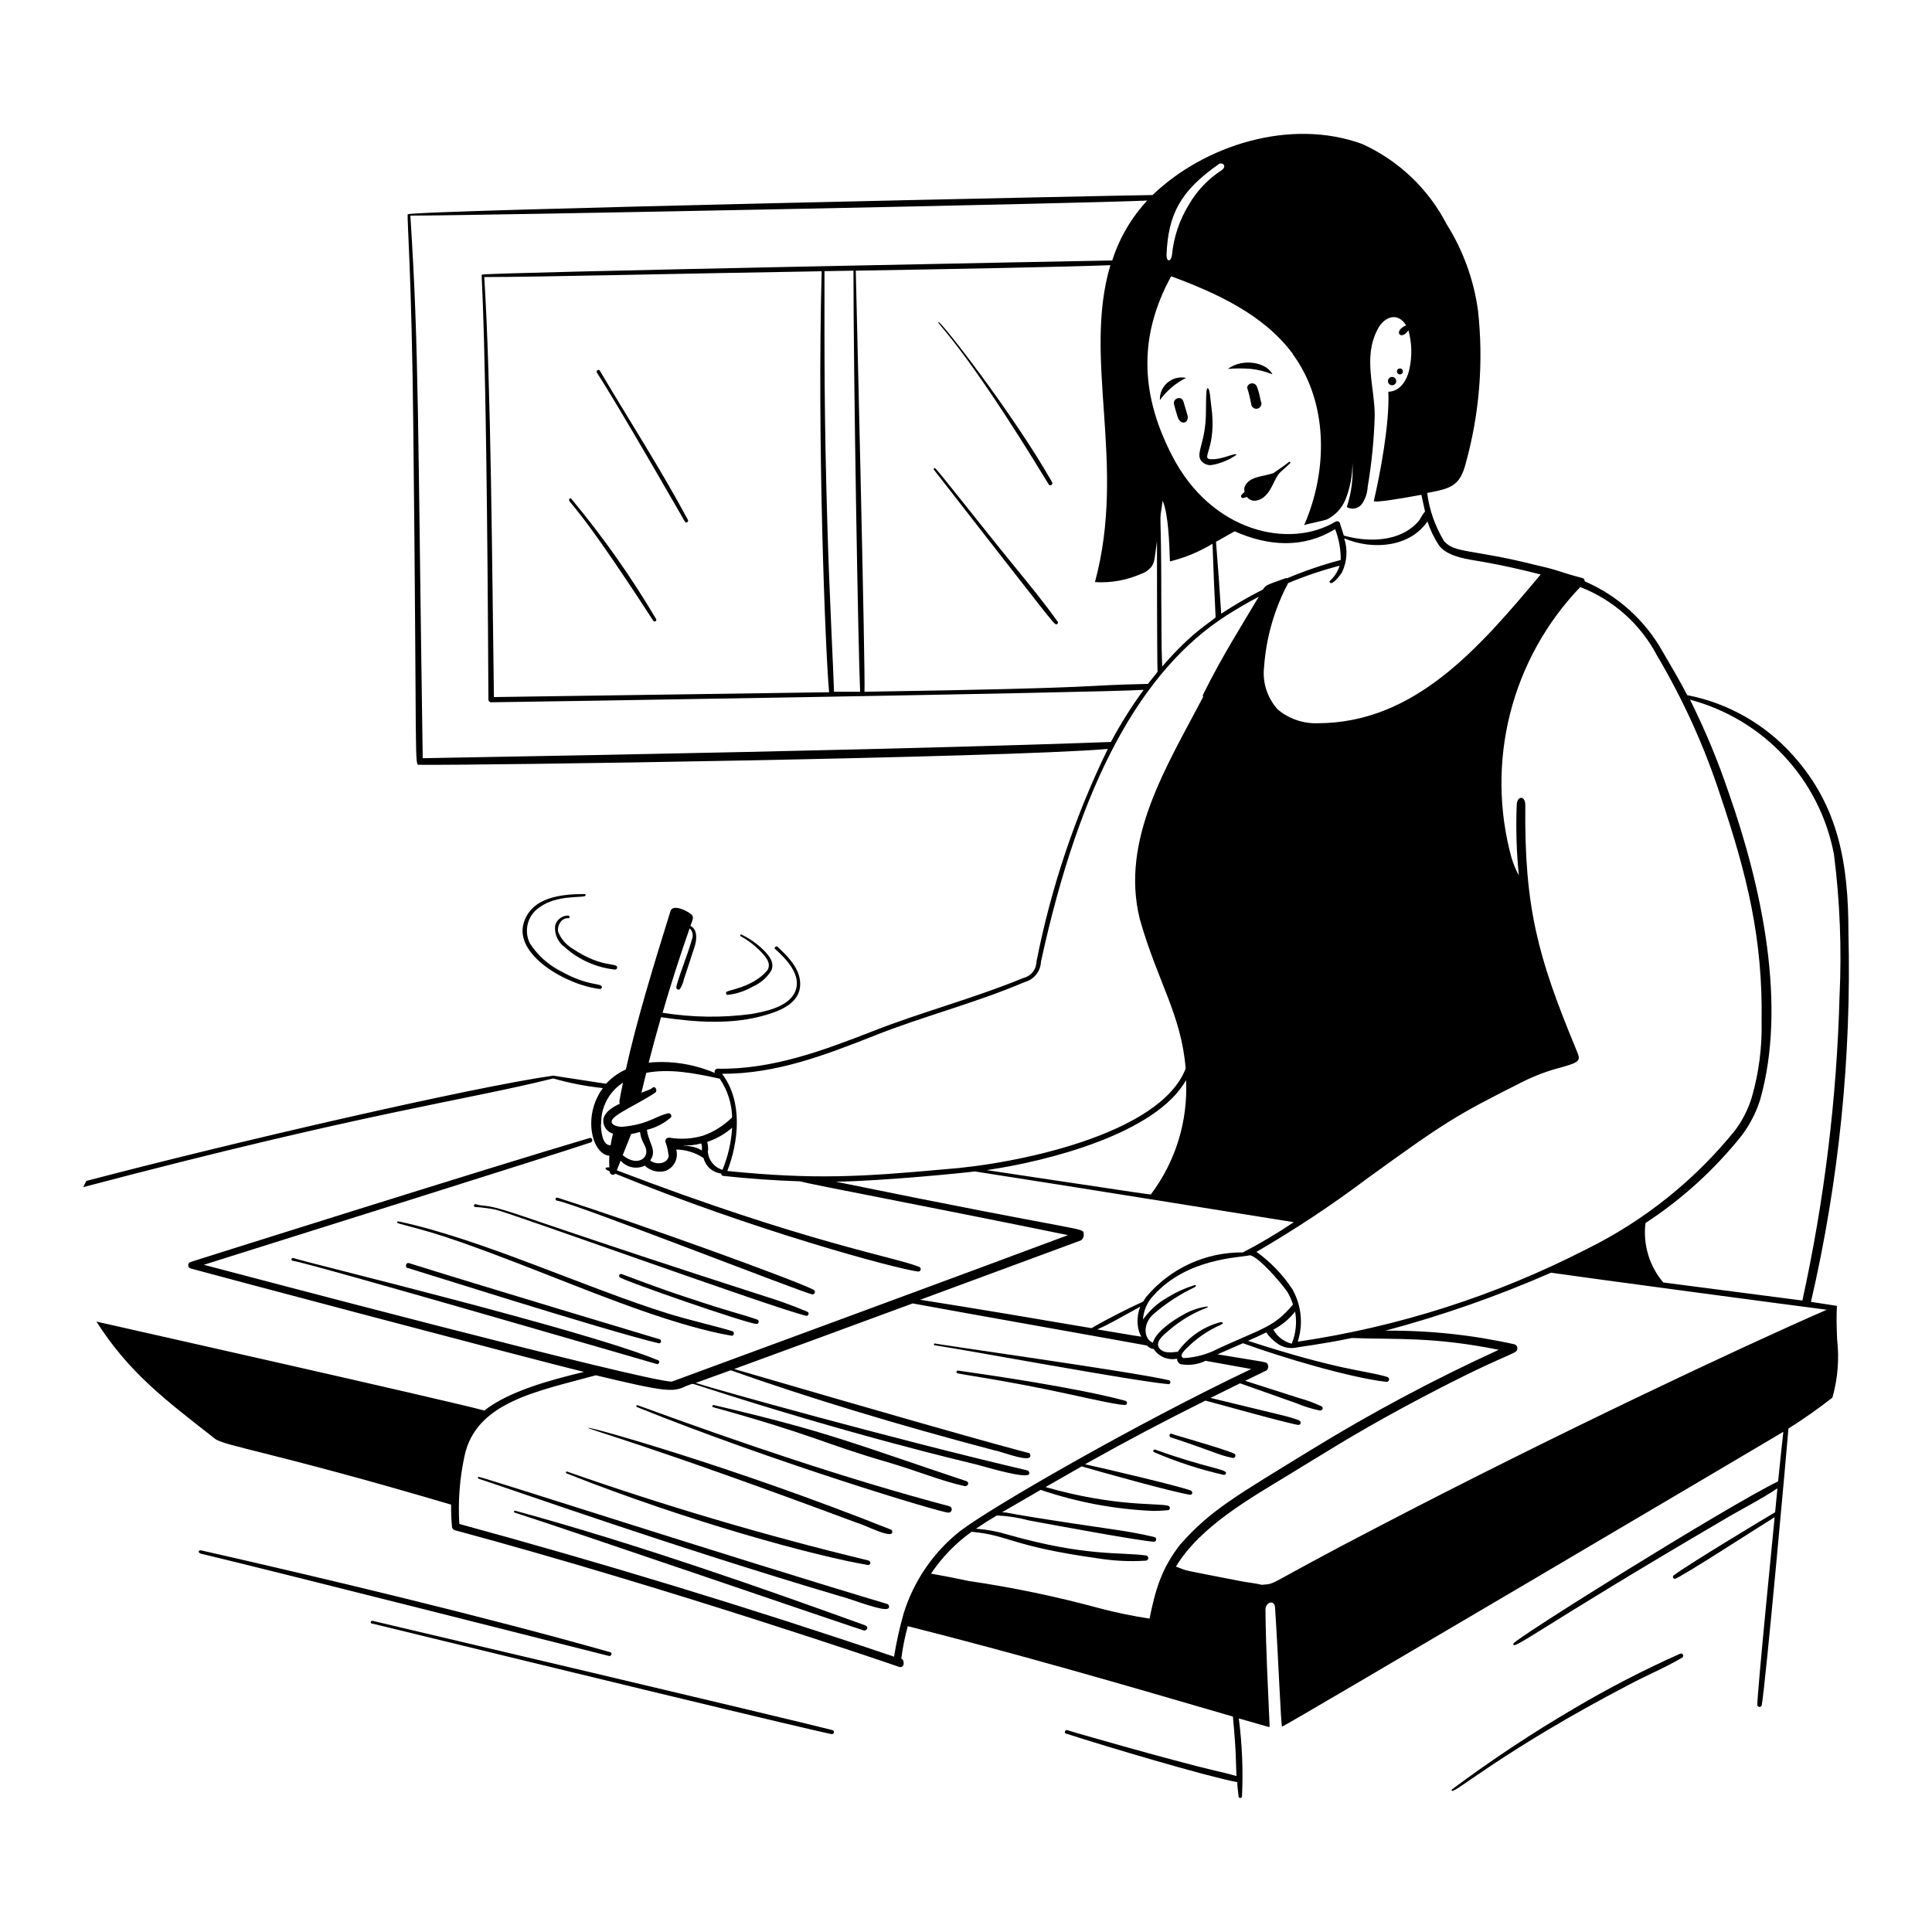 <svg xmlns="http://www.w3.org/2000/svg" width="400" height="400" viewBox="0 0 400 400" fill="none"><path d="M259.04 76.38C260.552 76.544 262.033 76.921 263.44 77.5C262.32 75.1 257.44 74.02 254.2 76.38C255.81 76.24 257.43 76.24 259.04 76.38ZM240.14 82.84C241.551 80.894 243.41 79.316 245.56 78.24C244.889 78.099 244.194 78.114 243.529 78.282C242.864 78.451 242.247 78.769 241.724 79.213C241.201 79.657 240.786 80.215 240.512 80.843C240.237 81.472 240.11 82.155 240.14 82.84ZM248.98 95.7C249.213 95.909 249.485 96.07 249.78 96.173C250.075 96.276 250.388 96.319 250.7 96.3C252.607 96.001 254.42 95.269 256 94.16C255.86 93.6 253.16 95.16 250.76 95.08C248.36 95 252.08 92.92 250.76 83.88C250.6 82.7 250.5 80.38 250.02 80.38C249.54 80.38 249.8 85.3 249.58 87.5C249.14 92.48 247.38 94.3 248.98 95.7ZM259.04 83.64C259.049 83.779 259.086 83.915 259.147 84.04C259.209 84.165 259.295 84.277 259.4 84.369C259.505 84.461 259.627 84.531 259.759 84.576C259.891 84.621 260.031 84.639 260.17 84.63C260.309 84.621 260.445 84.584 260.57 84.523C260.695 84.461 260.807 84.375 260.899 84.27C260.991 84.165 261.061 84.043 261.106 83.911C261.151 83.779 261.169 83.639 261.16 83.5C261.16 83.22 261.16 83.76 260.7 81.5C260.564 80.984 260.397 80.476 260.2 79.98C260.106 79.778 259.95 79.61 259.755 79.502C259.559 79.393 259.335 79.349 259.113 79.376C258.891 79.402 258.684 79.498 258.52 79.65C258.356 79.802 258.244 80.001 258.2 80.22C258.552 81.341 258.832 82.484 259.04 83.64ZM244 82.42C243.826 82.434 243.658 82.49 243.511 82.584C243.364 82.679 243.243 82.808 243.158 82.96C243.073 83.112 243.027 83.283 243.024 83.458C243.02 83.632 243.06 83.805 243.14 83.96C243.32 84.74 243.58 85.48 243.8 86.26C244.4 88.26 246.4 87.62 245.8 85.78C245.58 85 245.32 84.2 245.1 83.4C244.88 82.6 244.56 82.38 244 82.42ZM289.84 77.52C290.004 77.52 290.162 77.455 290.278 77.338C290.395 77.222 290.46 77.064 290.46 76.9C290.46 76.736 290.395 76.578 290.278 76.462C290.162 76.345 290.004 76.28 289.84 76.28C289.676 76.28 289.518 76.345 289.402 76.462C289.285 76.578 289.22 76.736 289.22 76.9C289.22 77.064 289.285 77.222 289.402 77.338C289.518 77.455 289.676 77.52 289.84 77.52ZM257.68 100.8C257.59 101.148 257.59 101.512 257.68 101.86C257.413 102.05 257.177 102.279 256.98 102.54C256.95 102.6 256.935 102.666 256.937 102.733C256.939 102.8 256.958 102.865 256.992 102.923C257.026 102.98 257.074 103.029 257.131 103.063C257.188 103.098 257.253 103.117 257.32 103.12C257.611 103.083 257.894 103.002 258.16 102.88C258.37 103.157 258.648 103.374 258.967 103.511C259.286 103.648 259.635 103.699 259.98 103.66C261.74 103.4 262.74 101.96 263.56 100.26C264.92 97.48 264.66 98.26 267.14 95.88C267.158 95.853 267.167 95.82 267.165 95.788C267.164 95.755 267.153 95.724 267.133 95.697C267.114 95.671 267.087 95.652 267.056 95.641C267.025 95.631 266.991 95.631 266.96 95.64C266.96 95.44 267.28 95.5 263.64 97.96C261.1 98.78 258.64 98.62 257.68 100.8ZM347.86 342.38C340.363 345.719 333.065 349.485 326 353.66C317.243 358.787 308.776 364.396 300.64 370.46C300.46 370.64 300.5 370.68 300.64 370.76C301.06 371.4 311.56 362.22 337.08 348.9C340.8 346.9 344.68 345.32 348.3 343.18C348.391 343.114 348.455 343.018 348.479 342.908C348.504 342.799 348.488 342.684 348.434 342.586C348.379 342.487 348.291 342.412 348.186 342.374C348.08 342.336 347.964 342.338 347.86 342.38ZM126.12 342.86C126.66 342.86 126.8 342.16 126.3 342.06C100.16 334.66 68.12 327 41.7 321C41.04 320.86 40.86 321.5 41.7 321.7C58.94 325.82 124.68 342.52 126.12 342.86ZM172.34 358.2C163.06 355.8 77.66 335.7 77.14 335.58C77.096 335.568 77.049 335.567 77.004 335.576C76.959 335.585 76.917 335.604 76.88 335.632C76.844 335.66 76.814 335.696 76.794 335.738C76.774 335.779 76.763 335.824 76.763 335.87C76.763 335.916 76.774 335.961 76.794 336.003C76.814 336.044 76.844 336.08 76.88 336.108C76.917 336.136 76.959 336.155 77.004 336.164C77.049 336.173 77.096 336.172 77.14 336.16C175.46 360.16 172.34 359.02 172.14 359.02C172.194 359.033 172.25 359.036 172.305 359.027C172.359 359.019 172.412 358.999 172.459 358.971C172.507 358.942 172.548 358.904 172.581 358.859C172.613 358.815 172.637 358.764 172.65 358.71C172.663 358.656 172.666 358.6 172.657 358.546C172.649 358.491 172.629 358.438 172.601 358.391C172.572 358.343 172.534 358.302 172.489 358.27C172.445 358.237 172.394 358.213 172.34 358.2Z" fill="black"></path><path d="M382.7 193.12C382.7 178.9 380.7 167 371.32 156.5C365.572 149.998 357.839 145.576 349.32 143.92C347.74 140.84 345.98 137.92 344.24 134.92C340.605 128.426 334.933 123.309 328.1 120.36C328.111 120.211 328.072 120.063 327.989 119.94C327.905 119.816 327.782 119.725 327.64 119.68C322.84 118.44 322.82 118.06 318.26 117.06C304.72 113.62 301.28 114.62 299 112.06C297.13 109.015 295.93 105.606 295.48 102.06C300.3 101.16 302.26 100.68 303.48 95.88C306.321 85.603 307.177 74.878 306 64.28C305.133 57.925 302.917 51.828 299.5 46.4C295.7 39.056 289.534 33.208 282 29.8C267.1 24.38 249.32 30.1 238.62 40.38C235.74 40.38 84.48 43.54 84.4 44.38C84.28 45.48 85.24 57.8 85.56 87.66C86.38 161.2 85.7 158.34 86.88 158.34C97.92 158.5 208.06 156.88 229.36 155.06C222.559 169.027 217.598 183.817 214.6 199.06C214.591 199.851 214.319 200.617 213.826 201.236C213.334 201.856 212.649 202.293 211.88 202.48C201.28 206.82 190.74 209.54 180.7 213.5C171 217.26 160.04 221.5 148.56 221.26C148.451 221.266 148.345 221.298 148.251 221.354C148.157 221.41 148.078 221.487 148.02 221.58C147.58 222.38 149.3 222.42 145.12 221.1C141.62 220.03 137.944 219.656 134.3 220C135.12 216.86 135.96 213.72 136.86 210.6C144.08 211.66 151.6 212.22 158.62 210.12C160.74 209.48 165.14 208.12 165.62 204.46C166.06 201.16 163.62 198.46 160.96 196C160.74 195.8 160.18 196.2 160.44 196.44C162.44 198.24 166.44 201.98 164.44 205.7C162.84 208.62 158.1 209.48 155.56 209.94C149.454 210.754 143.261 210.666 137.18 209.68C138.88 203.8 140.76 197.98 142.78 192.2C143.07 192.468 143.275 192.817 143.368 193.201C143.46 193.586 143.437 193.989 143.3 194.36C142.34 197.82 140.12 203.18 140.02 204.48C140.024 204.564 140.052 204.645 140.101 204.713C140.149 204.782 140.216 204.835 140.294 204.866C140.372 204.898 140.457 204.907 140.54 204.891C140.622 204.876 140.699 204.837 140.76 204.78C141.163 204.174 141.442 203.494 141.58 202.78C141.58 202.78 143.34 197.48 143.82 195.96C144.3 194.44 144.42 192.4 142.94 191.7C143.4 190.4 143.72 189.9 143.18 189.36C142.04 188.36 139.18 187.16 138.8 188.68C135.34 199.78 131.72 211.62 129.58 221.42C128.026 222.118 126.631 223.125 125.48 224.38C125.28 224.38 114.72 222.7 114.52 222.7C97.88 225.06 48.52 236.44 17.88 244.5C17.66 244.92 17.44 245.34 17.24 245.78C76.56 230.14 95.64 227.98 114.54 223.28C117.902 224.243 121.342 224.912 124.82 225.28C120.48 231.16 122.66 239.04 126.16 239.28C126.103 240.079 126.103 240.881 126.16 241.68C126.16 241.78 126.16 241.68 125.86 241.68C125.56 241.68 124.72 241.9 126.22 242.52C126.216 242.659 126.254 242.795 126.33 242.911C126.406 243.027 126.515 243.117 126.643 243.169C126.772 243.222 126.913 243.233 127.048 243.203C127.183 243.173 127.306 243.102 127.4 243C155.4 254.52 185.4 262.68 190.08 263.26C190.199 263.272 190.319 263.241 190.418 263.172C190.516 263.103 190.586 263 190.615 262.884C190.644 262.767 190.63 262.644 190.576 262.537C190.522 262.43 190.431 262.346 190.32 262.3C185.56 260.3 167.08 257.36 127.7 242.3L128.5 240.3C129.105 240.996 129.922 241.474 130.825 241.662C131.728 241.85 132.667 241.737 133.5 241.34C134.055 241.869 134.735 242.248 135.477 242.441C136.219 242.633 136.998 242.633 137.74 242.44C138.608 242.122 139.323 241.487 139.742 240.664C140.161 239.84 140.253 238.889 140 238C142.018 238.024 143.984 238.636 145.66 239.76C145.87 240.6 146.33 241.356 146.981 241.928C147.631 242.5 148.44 242.86 149.3 242.96C149.297 243.023 149.307 243.086 149.329 243.145C149.35 243.205 149.384 243.259 149.426 243.305C149.469 243.352 149.52 243.389 149.578 243.416C149.635 243.443 149.697 243.457 149.76 243.46C155.013 244.033 160.293 244.407 165.6 244.58C168.46 245.34 190.9 249.54 221.12 255.72C206.76 261.12 140.94 285.38 139.12 286.04C134.32 286.24 46.94 263.1 42.2 261.86C62.96 255.32 116.2 238.62 122.32 236.52C122.88 236.32 122.6 235.42 122.06 235.62C100.72 241.92 40.06 261.08 39.46 261.28C39.316 261.324 39.19 261.412 39.101 261.533C39.011 261.654 38.963 261.8 38.963 261.95C38.963 262.1 39.011 262.247 39.101 262.367C39.19 262.488 39.316 262.577 39.46 262.62C43.22 263.68 109.46 281.24 120.9 284.04C113.98 285.7 105.32 288.04 100.28 292.04C94.12 290.3 24.28 274.6 19.96 273.62C26.76 284.22 33.96 289.62 44.44 297.82C46.12 299.34 56.44 300.6 93.4 311.52C93.38 313.055 93.44 314.591 93.58 316.12C93.597 316.273 93.657 316.417 93.753 316.537C93.848 316.658 93.975 316.749 94.12 316.8C138.64 328.8 185.3 344.8 186.12 345.1C187.4 345.46 187.28 343.58 186.6 343.4C186.896 341.133 187.344 338.888 187.94 336.68C211 342.5 232.24 348.68 255.26 355.4C256.02 363.5 255.84 364.82 256 367.72C254.48 367.26 252.88 366.9 251.34 366.54C242.8 364.54 220.6 358.18 220.9 358.18C220.4 358.18 220.26 358.98 220.9 358.98C229.04 361.6 249.38 367.68 256.16 368.98C256.16 369.8 256.32 370.76 256.44 371.98C256.459 372.059 256.504 372.129 256.567 372.179C256.631 372.229 256.709 372.256 256.79 372.256C256.871 372.256 256.949 372.229 257.013 372.179C257.076 372.129 257.121 372.059 257.14 371.98C257.398 366.571 257.177 361.15 256.48 355.78C260.06 356.82 262.88 357.58 262.66 357.56C262.8 357.56 262.88 357.56 262.86 357.36C262.56 350.12 262.08 341.68 262 333.26C262 331.66 264 331.02 264 333.06C264.66 343.06 265.2 357.34 265.44 357.48C265.68 357.62 368.12 297.12 369.22 296.44C368.9 299.24 368.54 302.8 368.14 306.7C357.28 312 313.52 339.38 313.34 340.28C312.96 342 317.72 337.58 356.56 314.82C360.22 312.62 364.32 310.6 368 308.14C367.84 309.74 367.68 311.4 367.52 313.1C365.68 314.16 349.1 324.16 346.5 326.18C346.439 326.234 346.396 326.304 346.377 326.383C346.357 326.461 346.361 326.544 346.39 326.619C346.418 326.695 346.468 326.761 346.534 326.807C346.6 326.854 346.679 326.879 346.76 326.88C347.58 326.88 366.1 314.88 367.42 314.12C367.42 314.34 363.8 350.36 363.84 352.96C363.843 353.069 363.885 353.174 363.958 353.255C364.031 353.336 364.131 353.388 364.239 353.403C364.347 353.417 364.457 353.392 364.549 353.333C364.641 353.274 364.708 353.184 364.74 353.08C365.54 348.86 369.94 300.04 370.28 295.76C373.423 293.787 376.461 291.651 379.38 289.36C380.486 285.462 380.819 281.386 380.36 277.36C380.04 270.32 380.54 270.38 380.16 270.34L374.94 269.54C380.735 244.495 383.342 218.819 382.7 193.12ZM343.06 135.7C348.492 144.868 352.899 154.607 356.2 164.74C361.66 180.98 365 194.28 364.72 211.5C364.839 216.771 364.164 222.03 362.72 227.1C361.974 229.566 360.81 231.887 359.28 233.96C350.939 244.311 340.442 252.719 328.52 258.6C309.76 268.232 289.544 274.712 268.68 277.78C269.267 275.97 269.465 274.056 269.262 272.164C269.059 270.272 268.458 268.444 267.5 266.8C265.523 263.839 263.03 261.258 260.14 259.18C268.073 254.577 275.726 249.508 283.06 244C299.44 232.12 301.62 230.84 315.2 224C317.821 222.684 320.577 221.658 323.42 220.94C327.64 219.72 327.26 219.54 326.08 216.68C318.5 198.3 315.56 187.94 315.8 166.68C315.8 164.68 314.08 164.68 314.02 166.68C313.826 171.544 313.973 176.416 314.46 181.26C313.853 180.107 313.351 178.903 312.96 177.66C310.268 167.875 310.163 157.559 312.656 147.721C315.148 137.884 320.153 128.862 327.18 121.54C334.007 124.192 339.647 129.22 343.06 135.7ZM267.44 278.2C266.64 278.001 265.89 277.638 265.236 277.136C264.582 276.634 264.039 276.002 263.64 275.28C265.392 274.372 266.927 273.096 268.14 271.54C268.543 273.781 268.301 276.091 267.44 278.2ZM252.28 279.18C250.05 280.372 247.585 281.055 245.06 281.18C243.98 280.76 245.22 279.64 245.64 279.18C247.692 277.1 250.122 275.43 252.8 274.26C253.62 273.9 252.96 273.66 252.6 273.76C249.059 274.724 245.963 276.887 243.84 279.88C243 279.88 240.78 280.52 239.84 278.84C239.3 277.48 241.32 276.04 242.18 275.3C244.421 273.385 246.971 271.863 249.72 270.8C249.94 270.8 250.4 270.38 249.72 270.52C248.058 270.777 246.457 271.34 245 272.18C243 273.26 239.24 275.76 238.7 278C236.84 277.32 236.4 274 239.04 271.88C241.551 269.735 244.335 267.933 247.32 266.52C247.64 266.36 247.84 265.92 247.18 266.12C245.312 266.7 243.525 267.513 241.86 268.54C239.79 269.679 238.006 271.272 236.64 273.2C236.754 271.324 237.534 269.551 238.84 268.2C245.86 260.4 256.68 260.42 258.84 259.88C260.84 260.46 265.14 265.5 266.5 267.42C267.004 268.256 267.407 269.149 267.7 270.08C263.8 274.74 261.72 274.86 252.28 279.18ZM236.28 276.74C236.28 276.74 235.4 276.64 227.18 275.24C229.6 274.16 230.32 273.7 236.08 270.54C235.599 271.759 235.421 273.077 235.56 274.38C235.635 275.211 235.888 276.015 236.3 276.74H236.28ZM204.28 242.26C216.84 240.44 239.38 234.7 245.56 223.62C245.97 232.081 243.417 240.42 238.34 247.2C238.18 247.4 241 247.76 204.28 242.26ZM305.14 116C307.82 116.44 312.26 117.22 318.98 118.94C306.1 134.32 292.84 149.72 272.76 149.74C269.781 149.827 266.872 148.825 264.58 146.92C263.485 145.729 262.663 144.315 262.169 142.775C261.675 141.234 261.522 139.605 261.72 138C262.161 131.956 263.857 126.071 266.7 120.72C270.164 119.27 273.726 118.067 277.36 117.12C276.961 118.373 276.228 119.493 275.24 120.36C275.5 121.58 277.24 119.44 277.82 118.54C278.899 116.333 279.071 113.792 278.3 111.46C284.3 113.98 291.9 113.26 295.54 107.96C296.115 109.719 296.922 111.394 297.94 112.94C299.48 114.98 302.92 115.64 305.14 116ZM237.66 141.6C222.36 141.9 231.66 142.4 178.98 143.22C179.2 139.22 177.18 56.24 177.18 56.04C197.34 55.7 220.9 55.26 229.9 54.9C224.08 74.3 233.3 96.04 226.7 120.52C229.992 120.723 233.284 120.134 236.3 118.8C237.203 118.497 237.987 117.916 238.54 117.14C239.06 116.16 239.02 115.8 239.54 112.04C239.54 112.74 239.54 136.8 239.66 139.08C238.98 140 238.32 140.74 237.66 141.6ZM171.66 143.32L102.26 144.32C101.88 117.64 101.66 79.34 100.26 57.36C111.38 57.36 140.48 56.64 170.12 56.16C169.14 91.26 170.92 135.82 171.66 143.32ZM171.32 109.48C170.6 85.62 170.7 71.96 170.7 56.14L176.7 56.04C176.7 77.76 177.68 134.78 178.08 143.22H172.68C172.58 139.68 171.66 121.6 171.32 109.48ZM240.62 138C240.42 133.74 240.5 129.12 240.44 124.9C240.44 102.32 239.88 109.64 240.72 103.66C241.9 106.5 242.1 112.38 242.22 116.24C245.327 115.471 248.301 114.237 251.04 112.58C251.24 118.36 251.44 123.24 251.68 127.74C251.68 128.24 247.28 130.22 240.62 138ZM252.84 127.12C252.52 121.94 252.14 116.92 251.76 112.18L255.62 110C262.58 113.1 269.86 113.6 276.42 109.54C277.213 111.58 277.606 113.752 277.58 115.94C273.801 116.935 270.099 118.198 266.5 119.72C266.383 119.68 266.257 119.68 266.14 119.72C262.58 121.04 262.14 120.98 261.46 122.06C258.492 123.558 255.614 125.228 252.84 127.06V127.12ZM267.64 73.3C274.98 83.3 275 97.3 270 108.74C270.12 108.56 274.28 107.8 274.86 107.48C276.516 106.617 277.818 105.202 278.54 103.48C279.534 101.036 280.031 98.418 280 95.78C280.207 98.893 279.814 102.016 278.84 104.98C279.368 105.287 279.992 105.381 280.586 105.243C281.181 105.106 281.701 104.747 282.04 104.24C282.71 103.22 283.097 102.039 283.16 100.82C283.987 95.96 284.475 91.048 284.62 86.12C284.62 80.12 282.22 74.12 285.12 68.38C286.38 65.68 289.28 64.38 291.12 67.36C288.3 68.58 290.08 70.66 291.6 68.38C292.33 71.03 292.392 73.82 291.78 76.5C291.28 78.82 289.78 81.08 287.44 81.1C287.74 87.84 285.64 98.54 284.44 103.7C284.34 104.2 290.44 103.16 294.28 102.44C294.62 104.02 294.58 103.76 295.04 105.9C293.88 107.26 294.42 107.44 292.52 109.06C288.7 112.22 282.88 112.2 278.22 110.88C277.9 109.76 277.54 108.88 277.4 108.24C277.316 108.096 277.181 107.989 277.021 107.941C276.862 107.893 276.69 107.907 276.54 107.98C267.04 113.74 250.78 110.24 242.64 94.28C236.44 82.28 235.36 70.14 242.48 57.2C251.88 60.68 261.64 65.14 267.64 73.24V73.3ZM241.52 52.74C241.86 44.34 244.4 39.52 252.34 33.98C252.94 33.5 254.16 34.28 252.96 35.22C250.15 37.031 247.812 39.486 246.14 42.38C244.192 45.547 242.995 49.118 242.64 52.82C242.42 54.3 241.46 54.24 241.52 52.74ZM87.52 156.98C86.48 88.12 86.76 72.3 84.96 44.64C98.66 44.64 223.84 42.16 237.52 41.52C234.226 45.072 231.755 49.306 230.28 53.92C226 54 100 56.42 99.76 56.86C99.52 57.3 100.72 62.76 101.12 144.86C101.125 145.002 101.183 145.136 101.284 145.236C101.384 145.337 101.518 145.395 101.66 145.4C104.12 145.4 228.98 143.4 236.78 142.82C234.269 146.257 232.004 149.865 230 153.62C228.44 153.64 194.3 155.14 87.46 156.98H87.52ZM124.48 232.72C124.424 231.026 124.809 229.346 125.598 227.845C126.387 226.344 127.552 225.074 128.98 224.16C128.16 228.16 128.18 228.16 128.32 228.5C126.92 229.2 125.32 230.06 124.92 231.66C124.831 232.325 124.985 233 125.352 233.561C125.719 234.123 126.275 234.534 126.92 234.72C126.706 235.509 126.539 236.311 126.42 237.12C124.6 237.18 124.42 233.84 124.42 232.72H124.48ZM128.94 239.12L130.68 234.78C133.78 234.3 131.6 233.6 133.4 237.02C134.94 239.6 132 241.82 128.88 239.12H128.94ZM138.46 239.12C138.46 240.86 136 241.36 134.62 240.26C136.12 238.14 134.26 236.66 133.94 233.92C135.782 233.47 137.49 232.585 138.92 231.34C138.968 231.252 138.993 231.154 138.992 231.053C138.991 230.953 138.964 230.855 138.914 230.768C138.863 230.682 138.791 230.61 138.705 230.559C138.618 230.509 138.52 230.481 138.42 230.48C135.66 231.08 134.42 232.7 129.18 233.26C128.498 233.351 127.805 233.247 127.18 232.96C124.72 231.54 130.96 229.36 135.62 226.24C136.26 225.82 135.62 224.72 135.1 225.2C134.58 225.68 133.56 225.88 132.8 226.24C133.12 224.88 133.46 223.5 133.8 222.12C138.58 221.22 143.56 222.12 149.02 223.34C150.627 225.704 151.516 228.482 151.58 231.34C149.881 233.024 147.833 234.314 145.58 235.12C143.31 235.799 140.914 235.942 138.58 235.54C138.442 235.523 138.302 235.546 138.177 235.605C138.051 235.664 137.944 235.758 137.869 235.875C137.794 235.991 137.753 236.127 137.752 236.266C137.75 236.405 137.788 236.541 137.86 236.66C138.135 237.456 138.316 238.282 138.4 239.12H138.46ZM141.56 237.12C142.766 237.198 143.977 237.069 145.14 236.74C145.32 236.74 145.38 238 145.3 238.2C144.648 237.772 143.911 237.492 143.14 237.38C142.601 237.256 142.052 237.183 141.5 237.16L141.56 237.12ZM146.6 238.2C146.629 237.601 146.569 237.001 146.42 236.42C148.319 235.795 150.074 234.795 151.58 233.48C151.405 236.478 150.729 239.425 149.58 242.2C148.721 241.944 147.965 241.423 147.419 240.712C146.873 240.001 146.566 239.136 146.54 238.24L146.6 238.2ZM149.58 222.32C160.68 222.32 170.58 218.54 180.94 214.46C190.94 210.46 201.9 207.7 212.16 203.32C213.094 203.069 213.924 202.527 214.529 201.771C215.133 201.016 215.481 200.087 215.52 199.12C223.52 162.22 236.18 138.74 254.06 127.34C256.2 125.98 258.38 124.72 260.62 123.54C257.06 129.54 253 135.9 249.1 143.78C249.061 143.858 249.041 143.943 249.041 144.03C249.041 144.117 249.061 144.202 249.1 144.28C241.62 158.58 231.9 173.84 235.98 190.28C239.68 203.34 244.56 210 245.48 221.22C240.28 234.9 210.26 241.04 195.62 242.08C178.48 243.64 168.66 244.26 150.58 242.44C152.9 236.5 153.88 228.1 149.52 222.36L149.58 222.32ZM223.82 256.8C224.033 256.637 224.197 256.418 224.292 256.167C224.388 255.916 224.411 255.644 224.36 255.38C224.1 254.06 225.52 255.38 173.06 244.66C183.2 244.5 199.92 242.78 201.86 242.54C217.62 244.96 266.96 252.9 267.86 253.04C264.471 255.33 260.952 257.42 257.32 259.3C253.514 259.262 249.747 260.067 246.289 261.658C242.831 263.249 239.768 265.585 237.32 268.5C236 270.22 238.34 268.5 231.56 271.96C230.52 272.48 227.98 273.8 225.98 274.98C214.3 272.98 202.36 270.98 190.52 269.1L223.82 256.8ZM187.1 334C186.262 336.959 185.594 339.964 185.1 343C155.1 332.82 124.46 323.52 95.1 315.52C94.811 310.827 95.167 306.116 96.16 301.52C98.48 290.2 111.52 288 123.36 284.74C137.9 288.22 139.36 288.28 142.02 286.98C143.64 286.4 143.1 286.42 144.36 286.78C176.52 297.24 200.48 302.78 202.2 303.22C204.96 303.98 212.38 306.16 213.06 305.22C213.12 305.086 213.129 304.935 213.084 304.794C213.04 304.654 212.946 304.535 212.82 304.46C184.44 297.8 148.34 287.72 144.04 286.32L151.28 283.7C167.58 289.46 185.5 294.9 206.04 300.32C207.26 300.46 214.38 303.38 213.2 300.94C213.08 300.66 216.96 302.4 152 283.44C161.58 279.94 175.74 274.74 188.96 269.86C197.88 271.52 237.4 278.52 237.48 278.58C237.832 278.986 238.325 279.244 238.86 279.3C239.373 280.08 240.109 280.688 240.972 281.044C241.835 281.401 242.786 281.49 243.7 281.3C243.692 281.546 243.761 281.787 243.898 281.992C244.034 282.196 244.23 282.353 244.46 282.44C246.204 282.76 248.005 282.515 249.6 281.74L259.06 283.44C235.68 294.54 205.28 312 198.72 317.04C193.236 321.403 189.188 327.311 187.1 334ZM238.04 335.12C234.523 334.591 231.038 333.87 227.6 332.96C218.694 330.54 209.651 328.656 200.52 327.32C197.64 326.7 195.14 326.22 192.76 325.8C195.015 322.43 197.86 319.496 201.16 317.14C209.02 317.86 209.16 320.1 227.3 322.64C230.572 323.169 233.892 323.33 237.2 323.12C237.343 323.12 237.481 323.063 237.582 322.962C237.683 322.861 237.74 322.723 237.74 322.58C237.74 322.437 237.683 322.299 237.582 322.198C237.481 322.097 237.343 322.04 237.2 322.04C232.18 321.3 224.94 322.36 208.56 317.7C206.444 317.062 204.264 316.659 202.06 316.5C203.46 315.54 204.92 314.62 206.38 313.76C208.61 313.86 210.823 314.202 212.98 314.78C219.56 316 235.6 318.96 238.88 319.2C239.013 319.2 239.14 319.147 239.234 319.054C239.327 318.96 239.38 318.833 239.38 318.7C239.38 318.567 239.327 318.44 239.234 318.346C239.14 318.253 239.013 318.2 238.88 318.2C235.96 317.5 232.98 317 230.04 316.58C206.56 313.16 209.3 313.16 207.46 313.1L215.46 308.46C223.003 311.029 230.878 312.497 238.84 312.82C239.862 312.819 240.883 312.766 241.9 312.66C241.992 312.626 242.071 312.565 242.127 312.484C242.183 312.404 242.213 312.308 242.213 312.21C242.213 312.112 242.183 312.016 242.127 311.936C242.071 311.856 241.992 311.794 241.9 311.76C239.78 311.14 230.98 312.04 216.46 307.88L223.96 303.6C227.34 304.6 242.94 308.96 246.4 309.48C246.98 309.48 247.02 308.74 246.4 308.54C243.52 307.54 228.82 304.06 224.64 303.16C233.96 297.94 240.8 294.36 249.56 289.98C249.76 289.98 266.18 294.62 268.8 295.02C269.42 295.02 269.48 294.22 268.8 294C266.56 293.22 267.3 293.46 250.62 289.42L256.74 286.4L268.44 290.54C270.001 291.195 271.622 291.698 273.28 292.04C273.82 292.04 274.08 291.46 273.6 291.16C272.112 290.461 270.566 289.893 268.98 289.46L257.8 285.88L262.16 283.76C262.37 283.611 262.515 283.386 262.563 283.132C262.612 282.879 262.561 282.616 262.42 282.4C262.1 281.92 262.42 282.12 252.08 280.4L257.34 278.1C265.34 281.04 279.76 285.3 287.06 286.1C287.187 286.105 287.311 286.062 287.409 285.981C287.507 285.901 287.572 285.787 287.592 285.661C287.612 285.535 287.585 285.407 287.516 285.3C287.448 285.193 287.342 285.115 287.22 285.08C282.24 283.62 277.72 283.86 258.38 277.6C259.62 277.06 261 276.44 262.16 275.86C262.843 276.846 263.712 277.689 264.72 278.34C265.788 279.002 267.064 279.244 268.3 279.02C268.7 278.88 273.2 278.4 279.9 277.02C289.18 277.38 296.54 276.7 310.3 279.46C296.94 285.575 283.963 292.494 271.44 300.18C255.98 309.68 250.66 312.62 244.36 319.76C240.38 324.84 239.16 329.4 238 335.12H238.04ZM378.32 271.12C360.42 278.92 321.76 297.12 285.96 315.78C260.84 328.8 264.72 327.78 261.26 328.12C259.88 327.78 258.36 327.64 257.08 327.4C243.82 324.8 246.28 325.4 243.46 324.34C248.54 315.98 258.82 310.22 267.12 305.16C273.72 301.16 279.86 297.16 290.98 291.16C312.16 279.8 313.88 280.56 314.14 279.34C314.185 279.126 314.148 278.903 314.037 278.714C313.926 278.526 313.749 278.385 313.54 278.32C304.776 276.369 295.818 275.422 286.84 275.5C298.554 272.373 310.013 268.362 321.12 263.5C326.46 264.3 373.88 270.64 378.32 271.18V271.12ZM380.86 206.18C380.294 227.403 377.716 248.524 373.16 269.26L344.36 265.52C342.931 263.835 341.866 261.872 341.232 259.755C340.599 257.638 340.411 255.413 340.68 253.22C348.277 248.254 355.03 242.103 360.68 235C362.335 232.766 363.606 230.272 364.44 227.62C369.92 208.2 364.9 184.02 357.9 164.1C355.68 157.51 353.007 151.081 349.9 144.86C357.377 146.845 364.142 150.902 369.414 156.563C374.686 162.225 378.252 169.261 379.7 176.86C380.936 186.601 381.324 196.432 380.86 206.24V206.18Z" fill="black"></path><path d="M136.28 281.64C121.04 275.3 63.46 261.42 60.64 260.44C60.56 260.44 60.484 260.472 60.428 260.528C60.372 260.584 60.34 260.661 60.34 260.74C60.34 260.82 60.372 260.896 60.428 260.952C60.484 261.009 60.56 261.04 60.64 261.04C63.92 261.44 135.86 282.38 136.08 282.44C136.3 282.5 136.78 281.86 136.28 281.64ZM136.56 277.28C136.56 277.28 97.08 265.44 84.7 261.52C83.94 261.3 83.82 262.54 84.48 262.54C84.68 262.54 124.82 275.34 136.32 278.1C136.374 278.116 136.43 278.121 136.486 278.115C136.542 278.109 136.596 278.092 136.645 278.065C136.694 278.038 136.738 278.002 136.773 277.958C136.808 277.914 136.834 277.864 136.85 277.81C136.866 277.756 136.871 277.7 136.865 277.644C136.859 277.588 136.842 277.534 136.815 277.485C136.788 277.436 136.751 277.392 136.708 277.357C136.664 277.322 136.614 277.296 136.56 277.28ZM151.54 276.56C151.653 276.537 151.755 276.476 151.828 276.387C151.901 276.297 151.94 276.185 151.94 276.07C151.94 275.955 151.901 275.843 151.828 275.754C151.755 275.664 151.653 275.603 151.54 275.58C147.2 274.3 142.76 273.32 138.46 272C121.34 266.68 99.86 256.6 82.7 252.92C82.08 252.8 82 253.16 82.6 253.32C88.6 255.02 90.98 255.1 114.72 264.48C125.28 268.62 140.42 274.68 151.54 276.56ZM156.6 274.1C156.713 274.107 156.824 274.073 156.913 274.003C157.002 273.933 157.062 273.833 157.082 273.722C157.101 273.61 157.08 273.496 157.02 273.399C156.961 273.303 156.868 273.232 156.76 273.2C153.62 272.08 151.14 271.62 142.6 268.74C136.32 266.74 128.8 263.76 128.6 263.76C128.52 263.75 128.438 263.766 128.368 263.806C128.297 263.845 128.241 263.906 128.208 263.98C128.174 264.054 128.165 264.136 128.182 264.215C128.198 264.294 128.24 264.366 128.3 264.42C128.54 264.98 154.84 274.1 156.6 274.1ZM167.12 271.56C164.032 270.27 160.881 269.135 157.68 268.16C117.52 255.22 107.68 251.4 103.04 250.16C100.28 249.44 99.96 249.76 98.5 249.32C98.456 249.308 98.409 249.307 98.364 249.316C98.319 249.325 98.277 249.344 98.24 249.372C98.204 249.4 98.174 249.436 98.154 249.478C98.134 249.519 98.123 249.564 98.123 249.61C98.123 249.656 98.134 249.701 98.154 249.743C98.174 249.784 98.204 249.82 98.24 249.848C98.277 249.876 98.319 249.895 98.364 249.904C98.409 249.913 98.456 249.912 98.5 249.9C99.843 249.988 101.179 250.161 102.5 250.42C105.96 251.2 160.5 270.94 166.92 272.42C167.38 272.5 167.66 271.78 167.12 271.56ZM168.24 268C168.353 267.992 168.46 267.946 168.544 267.872C168.629 267.797 168.687 267.696 168.71 267.586C168.732 267.475 168.718 267.36 168.67 267.258C168.621 267.156 168.54 267.072 168.44 267.02C163.84 264.76 132.84 253.52 115.34 247.94C115.255 247.94 115.174 247.974 115.114 248.034C115.054 248.094 115.02 248.175 115.02 248.26C115.02 248.345 115.054 248.426 115.114 248.486C115.174 248.546 115.255 248.58 115.34 248.58C118.94 249.1 167.08 268 168.24 268ZM179.26 336.56C158.58 329.06 131.64 319.58 106.66 312.78C106.611 312.769 106.56 312.777 106.517 312.802C106.473 312.827 106.441 312.867 106.426 312.915C106.411 312.963 106.414 313.014 106.435 313.06C106.456 313.105 106.494 313.141 106.54 313.16C117.52 316.66 176.54 336.9 178.88 337.58C179.46 337.66 179.88 336.84 179.26 336.56ZM183.74 332.1C151.2 322.38 99.3 305.58 99.06 305.76C99.027 305.78 98.999 305.807 98.98 305.841C98.961 305.874 98.951 305.912 98.951 305.95C98.951 305.989 98.961 306.026 98.98 306.06C98.999 306.093 99.027 306.121 99.06 306.14C106.44 308.54 139.06 320.14 173.96 330.48C174.94 330.62 181.36 333.14 183.3 333.14C184.54 333.14 184 332.16 183.74 332.1ZM117.28 305.04C142.48 315.04 168.9 322.2 179.72 324.02C180.32 324.02 180.4 323.24 179.72 323.06C158.639 317.971 137.826 311.83 117.36 304.66C117.315 304.662 117.272 304.678 117.238 304.707C117.204 304.736 117.18 304.775 117.171 304.819C117.162 304.863 117.168 304.908 117.187 304.948C117.207 304.988 117.24 305.021 117.28 305.04ZM184.54 316.72C151.36 303.5 121.88 295.3 121.8 295.62C121.72 295.94 133.8 299 177.52 315.32C178.7 315.52 185.52 319.18 184.66 316.84C184.651 316.812 184.636 316.786 184.615 316.765C184.594 316.744 184.568 316.729 184.54 316.72ZM196.38 313.18C196.539 313.178 196.693 313.12 196.814 313.016C196.934 312.912 197.015 312.769 197.041 312.612C197.067 312.455 197.037 312.293 196.957 312.156C196.876 312.019 196.75 311.914 196.6 311.86C175.1 306.16 153.14 298.66 132.02 290.94C131.995 290.931 131.968 290.927 131.942 290.928C131.915 290.929 131.889 290.935 131.865 290.946C131.816 290.969 131.779 291.01 131.76 291.06C131.741 291.111 131.744 291.166 131.766 291.215C131.789 291.264 131.83 291.302 131.88 291.32C160.2 302.74 194.8 313.18 196.38 313.18ZM147.56 291.32C169.18 297.32 169.76 298.64 183.8 302.74C190.6 304.74 194.62 306.56 199.8 307.7C200.38 307.7 200.76 307 200.16 306.68C176.68 298.86 171.6 296.46 147.84 290.92C147.64 290.92 147.5 290.92 147.48 291.1C147.465 291.14 147.465 291.185 147.479 291.225C147.494 291.265 147.523 291.299 147.56 291.32ZM221.76 288.74C233.18 291.26 233.2 291.06 233.32 290.56C233.335 290.504 233.339 290.445 233.33 290.387C233.322 290.329 233.303 290.273 233.273 290.223C233.243 290.173 233.204 290.129 233.157 290.094C233.11 290.059 233.057 290.034 233 290.02C223.18 287.36 205 284.7 198.32 283.76C198.262 283.761 198.206 283.778 198.158 283.81C198.11 283.842 198.072 283.887 198.049 283.939C198.026 283.992 198.018 284.05 198.027 284.107C198.036 284.164 198.062 284.217 198.1 284.26C198.28 284.52 207.46 285.6 221.76 288.74ZM242 286.58C242.093 286.559 242.177 286.507 242.236 286.433C242.296 286.358 242.329 286.266 242.329 286.17C242.329 286.075 242.296 285.982 242.236 285.907C242.177 285.833 242.093 285.781 242 285.76C234.84 284.04 192.3 278.12 193.56 278.14C193.507 278.14 193.456 278.161 193.419 278.199C193.381 278.236 193.36 278.287 193.36 278.34C193.36 278.393 193.381 278.444 193.419 278.482C193.456 278.519 193.507 278.54 193.56 278.54C198.66 279.24 234.98 286 242 286.58ZM252 300.94C253.072 301.34 254.176 301.648 255.3 301.86C255.407 301.862 255.512 301.828 255.597 301.763C255.683 301.699 255.744 301.607 255.771 301.504C255.799 301.4 255.791 301.291 255.749 301.192C255.707 301.094 255.634 301.012 255.54 300.96C253.16 299.86 242 296.8 242.54 296.82C242.466 296.809 242.391 296.82 242.324 296.854C242.257 296.887 242.202 296.94 242.167 297.006C242.132 297.072 242.118 297.148 242.127 297.222C242.137 297.296 242.169 297.365 242.22 297.42C242.14 297.66 241.74 297.18 252 300.94ZM253.84 305.02C253.98 304.12 249.84 303.98 239.16 300.12C239.096 300.1 239.027 300.102 238.964 300.126C238.901 300.15 238.848 300.195 238.813 300.252C238.779 300.31 238.765 300.378 238.773 300.444C238.781 300.511 238.812 300.573 238.86 300.62C243.541 302.651 248.402 304.238 253.38 305.36C253.485 305.368 253.588 305.337 253.673 305.275C253.757 305.213 253.816 305.122 253.84 305.02ZM118.26 103.24C118.231 103.211 118.194 103.189 118.154 103.178C118.114 103.167 118.072 103.166 118.032 103.177C117.991 103.187 117.954 103.207 117.924 103.236C117.894 103.264 117.872 103.3 117.86 103.34C117.64 104.36 118.34 102.44 135.24 128.5C135.262 128.54 135.292 128.574 135.328 128.602C135.364 128.63 135.404 128.65 135.448 128.662C135.492 128.675 135.537 128.678 135.582 128.672C135.627 128.667 135.671 128.652 135.71 128.63C135.749 128.608 135.784 128.578 135.812 128.542C135.84 128.507 135.86 128.466 135.872 128.422C135.884 128.378 135.888 128.333 135.882 128.288C135.877 128.243 135.862 128.2 135.84 128.16C130.658 119.395 124.779 111.062 118.26 103.24ZM124.2 76.76C124.156 76.691 124.09 76.64 124.012 76.614C123.935 76.588 123.851 76.588 123.774 76.616C123.697 76.644 123.632 76.698 123.59 76.767C123.547 76.837 123.53 76.919 123.54 77C123.54 77.34 123.96 77 140.94 106.5C141.84 108.08 141.82 108.16 142.12 108.16C142.182 108.158 142.243 108.14 142.296 108.108C142.349 108.075 142.393 108.03 142.423 107.975C142.453 107.921 142.469 107.859 142.468 107.797C142.468 107.735 142.451 107.674 142.42 107.62C136.66 96.9 130 86.6 124.2 76.76ZM210.22 117.5C202.96 108.64 193.88 96.9 193.54 96.9C193.497 96.898 193.455 96.909 193.418 96.93C193.382 96.952 193.352 96.983 193.333 97.022C193.314 97.06 193.306 97.103 193.311 97.145C193.316 97.187 193.333 97.227 193.36 97.26C217.36 128.06 218.2 129.26 218.66 129.26C218.723 129.263 218.785 129.25 218.841 129.221C218.897 129.193 218.945 129.15 218.979 129.098C219.013 129.045 219.033 128.984 219.037 128.922C219.041 128.859 219.028 128.796 219 128.74C216.24 124.86 213.18 121.12 210.22 117.5ZM217.12 100.28C217.4 100.76 218.08 100.28 217.84 99.86C210 86 194.7 66.3 194.28 66.66C193.86 67.02 199.14 70.7 217.12 100.28ZM121.06 185.1C116.08 185.1 110.14 185.78 108.46 190.98C106.3 197.62 117.24 203.98 124.22 204.76C124.318 204.766 124.414 204.734 124.488 204.67C124.563 204.607 124.61 204.517 124.62 204.42C124.62 203.38 122.06 204.42 115.96 201C113.397 199.674 111.23 197.694 109.68 195.26C109.047 193.965 108.917 192.48 109.316 191.094C109.716 189.709 110.615 188.521 111.84 187.76C115.36 185.24 120.56 185.94 121.18 185.48C121.211 185.452 121.233 185.415 121.244 185.375C121.254 185.334 121.253 185.292 121.241 185.252C121.228 185.212 121.205 185.177 121.172 185.15C121.14 185.123 121.101 185.106 121.06 185.1Z" fill="black"></path><path d="M117.68 190.1C117.86 190.1 117.92 189.98 117.92 189.8C117.92 189.22 115.26 189.66 114.92 191.8C114.858 192.628 115.01 193.458 115.36 194.211C115.71 194.963 116.247 195.614 116.92 196.1C119.816 198.708 123.464 200.332 127.34 200.74C127.453 200.74 127.562 200.697 127.644 200.618C127.726 200.54 127.775 200.433 127.78 200.32C127.78 199.22 124.66 200.5 118.6 196.44C117.222 195.639 116.152 194.4 115.56 192.92C115.3 191.68 116.2 190 117.68 190.1ZM150.36 205.4C150.24 205.64 150.36 205.98 150.64 205.98C152.466 205.781 154.231 205.202 155.82 204.28C157.431 203.59 158.787 202.416 159.7 200.92C160.4 199.3 159.26 197.88 158.08 196.7C156.75 195.385 155.209 194.304 153.52 193.5C153.3 193.38 153.04 193.74 153.52 193.92C154.862 194.683 156.099 195.618 157.2 196.7C158.3 197.82 159.82 199.32 158.9 200.84C156 204.44 150.58 204.98 150.36 205.4ZM288.22 79.76C288.448 79.76 288.667 79.669 288.828 79.508C288.989 79.347 289.08 79.128 289.08 78.9C289.08 78.672 288.989 78.453 288.828 78.292C288.667 78.131 288.448 78.04 288.22 78.04C287.992 78.04 287.773 78.131 287.612 78.292C287.451 78.453 287.36 78.672 287.36 78.9C287.36 79.128 287.451 79.347 287.612 79.508C287.773 79.669 287.992 79.76 288.22 79.76Z" fill="black"></path></svg>